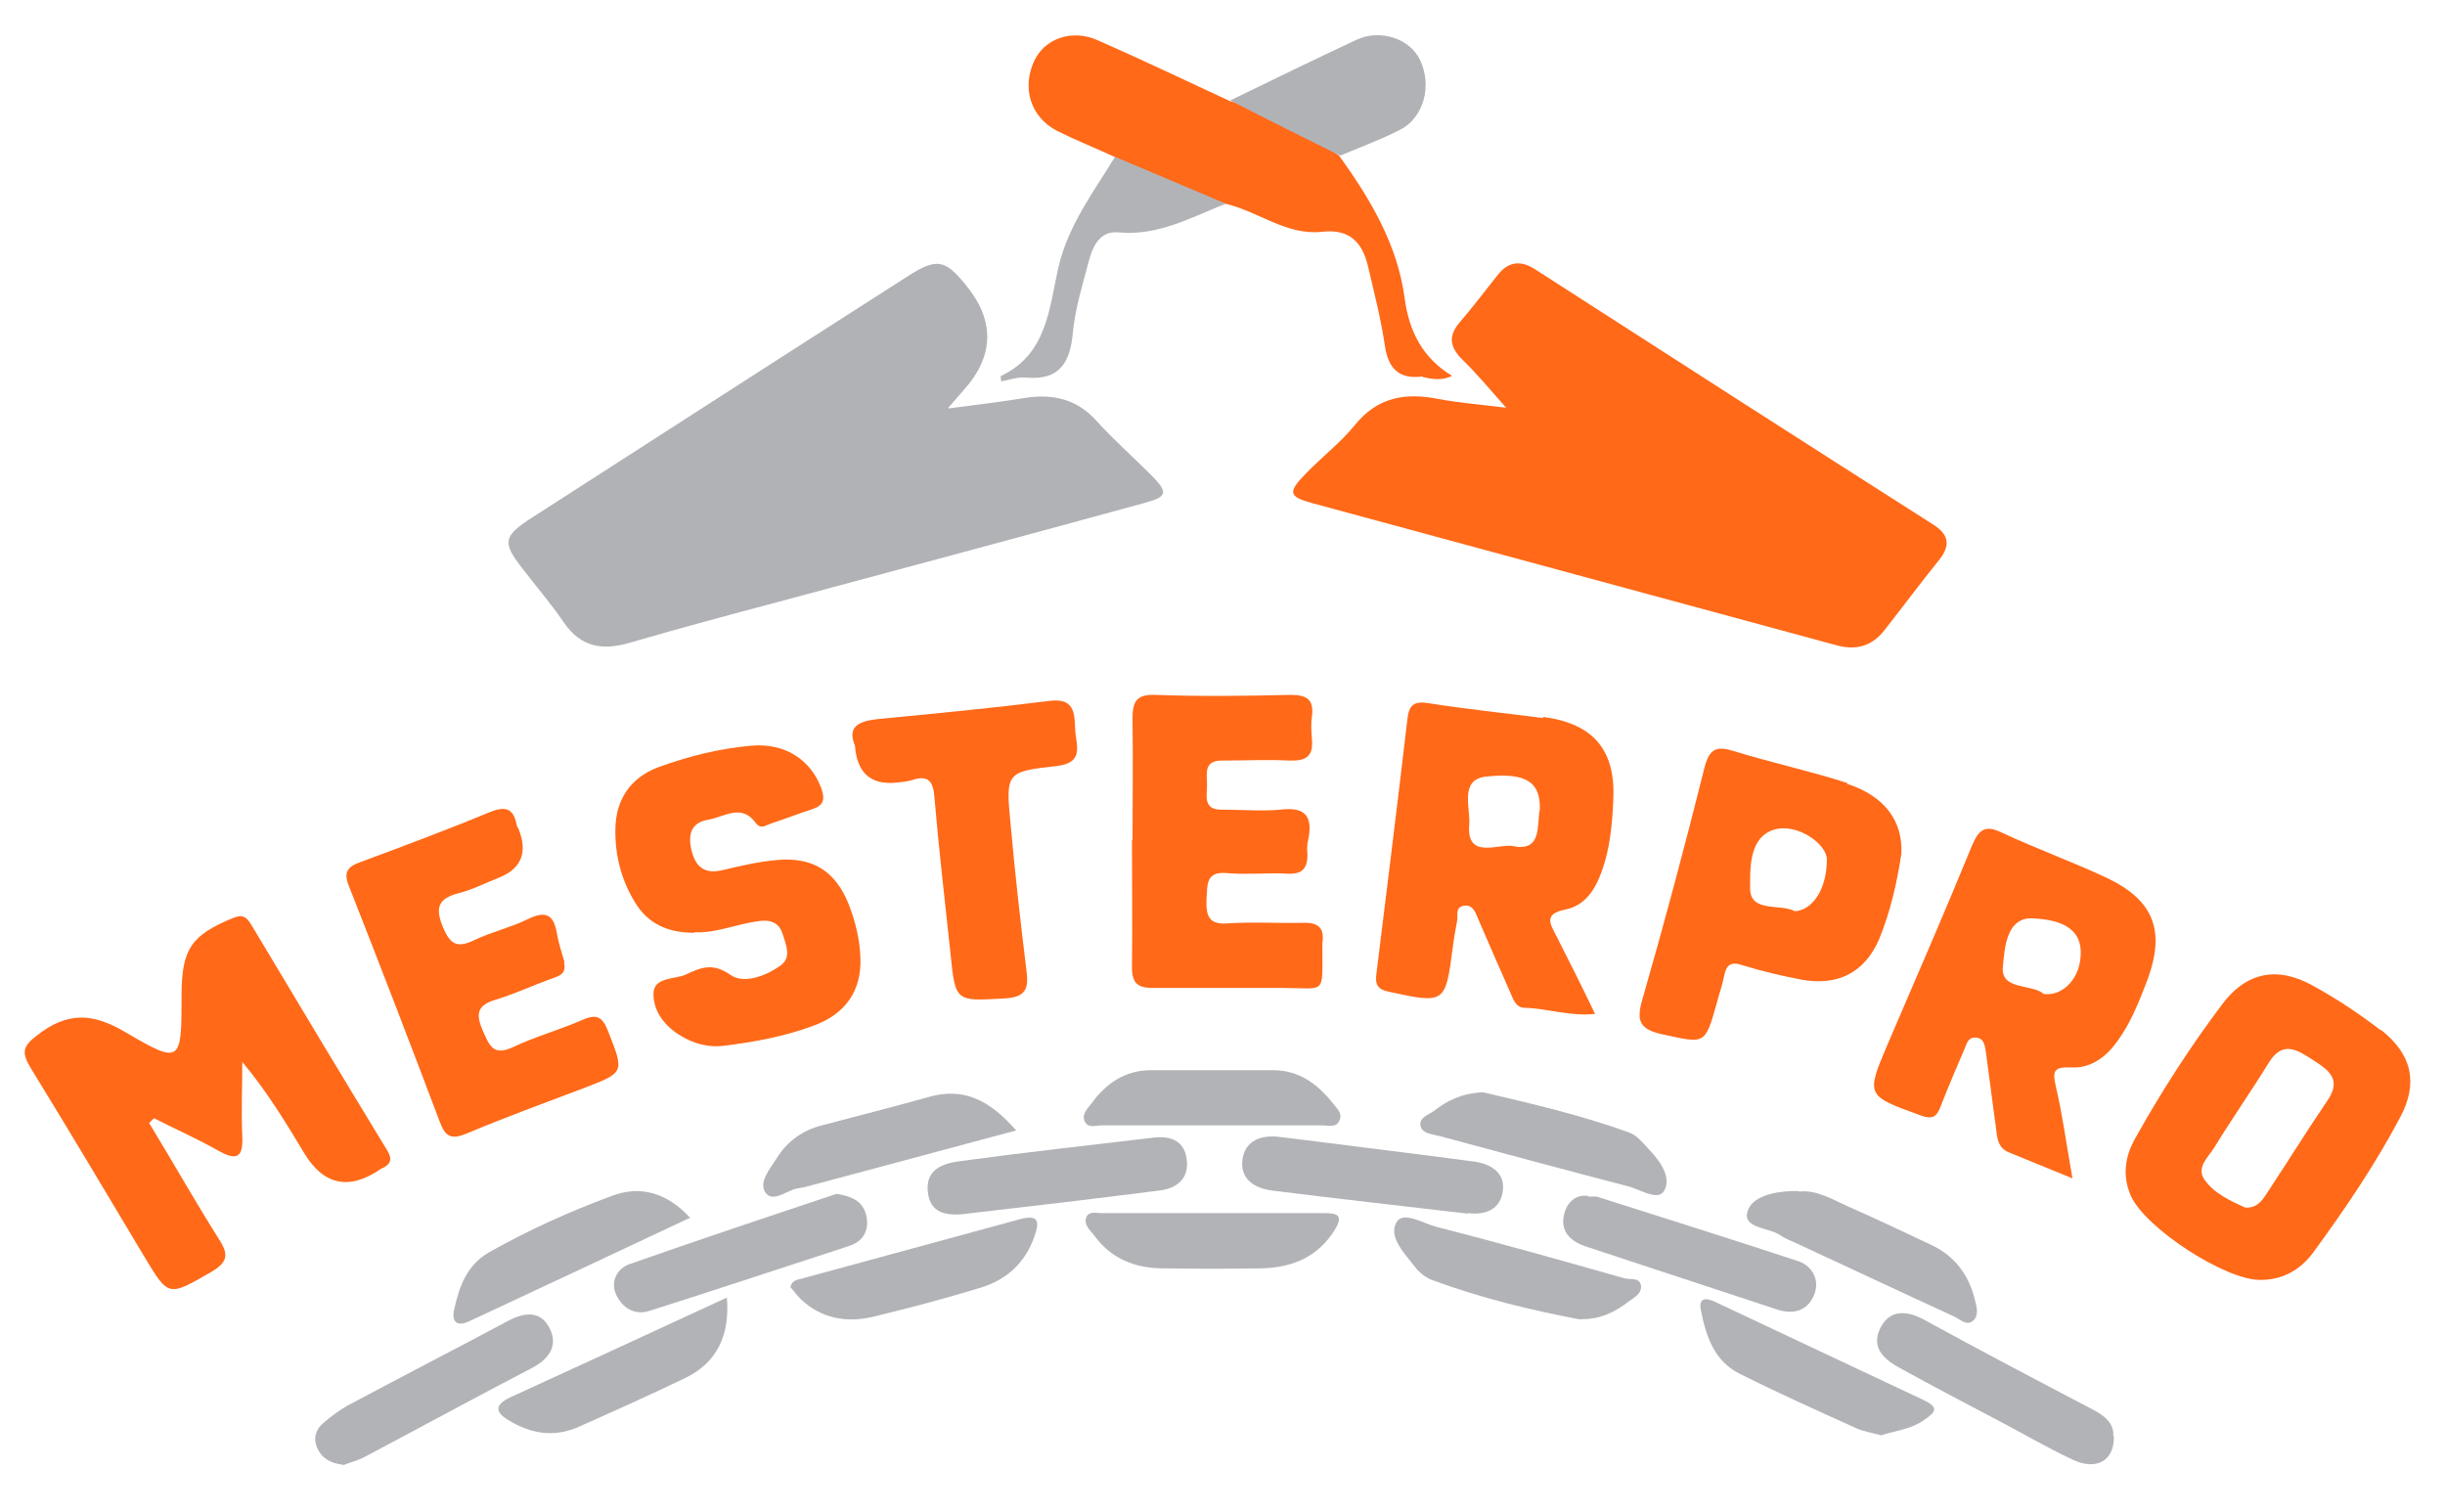 <?xml version="1.0" encoding="UTF-8"?>
<svg id="Layer_1" data-name="Layer 1" xmlns="http://www.w3.org/2000/svg" version="1.1" viewBox="0 0 443 274">
  <defs>
    <style>
      .cls-1 {
        fill: #b1b2b6;
      }

      .cls-1, .cls-2, .cls-3, .cls-4 {
        stroke-width: 0px;
      }

      .cls-2 {
        fill: #b2b3b6;
      }

      .cls-3 {
        fill: #ff6918;
      }

      .cls-4 {
        fill: #b2b3b7;
      }
    </style>
  </defs>
  <path class="cls-1" d="M171.9,74c5.3-.7,9.6-1.2,13.8-1.9,5.1-.8,9.5.2,13.1,4.3,3,3.3,6.4,6.3,9.6,9.5,3.4,3.4,3.2,4.1-1.3,5.3-21.9,6-43.9,11.9-65.9,17.8-9,2.4-18,4.8-26.9,7.4-5,1.5-9,1-12.2-3.7-2.3-3.4-5.1-6.6-7.6-9.9-3.4-4.4-3.3-5.6,1.4-8.7,15.2-9.8,30.5-19.6,45.7-29.4,7.7-4.9,15.4-9.9,23.1-14.8,4.9-3.1,6.5-2.9,10.1,1.5q8.3,9.9-.3,19.4c-.6.7-1.3,1.5-2.7,3.1Z"/>
  <path class="cls-3" d="M273,74c-3.1-3.5-5.5-6.4-8.2-9-2.1-2.2-2.4-4.1-.4-6.5,2.4-2.8,4.6-5.7,6.9-8.6,2-2.6,4.3-2.8,7-1,23.9,15.4,47.9,30.8,71.9,46.1,2.9,1.8,3.3,3.8,1.1,6.5-3.3,4.1-6.5,8.4-9.8,12.6-2.3,3-5.2,3.8-8.8,2.8-31.6-8.6-63.2-17.1-94.8-25.7-4.5-1.2-4.6-2-1.3-5.4,2.9-3,6.3-5.6,8.9-8.8,4.1-5.1,9.2-5.9,15.2-4.7,3.7.7,7.6,1,12.4,1.6Z"/>
  <path class="cls-3" d="M27.1,203.6c4.2,6.9,8.2,14,12.5,20.8,1.9,2.9,1.7,4.3-1.4,6.1-7.7,4.4-7.6,4.6-12.1-2.9-6.8-11.4-13.6-22.8-20.6-34.2-1.6-2.7-1.4-3.8,1.2-5.8,5.5-4.3,10.1-4.1,16-.6,10,5.9,10.2,5.5,10.2-6.2,0-.2,0-.3,0-.5,0-8.4,1.8-10.9,9.4-14,1.7-.7,2.4-.1,3.2,1.2,8.2,13.7,16.4,27.4,24.7,41,.9,1.5.6,2.4-.8,3.1-.1,0-.3.1-.4.2q-8.6,5.9-13.9-2.9c-3.3-5.5-6.7-11.1-11.2-16.5,0,4.5-.2,9,0,13.5.2,4.2-1.3,4.3-4.5,2.5-3.7-2.1-7.6-3.8-11.5-5.8-.3.3-.6.6-.9.9Z"/>
  <path class="cls-3" d="M381.6,159c-6.2-2.9-12.6-5.2-18.8-8.1-3.1-1.5-4.2-.7-5.5,2.3-4.9,12-10.1,23.9-15.2,35.8-4.1,9.6-4,9.5,5.9,13.1,2.2.8,2.9.2,3.6-1.6,1.4-3.6,2.9-7.1,4.4-10.6.4-.9.6-2,2-1.9,1.5.1,1.6,1.4,1.8,2.5.6,4.8,1.3,9.6,1.9,14.3.2,1.7.4,3.2,2.3,4,3.5,1.4,7,2.9,11.5,4.7-1.1-6.2-1.8-11.5-3-16.6-.7-3-.3-3.6,2.8-3.5,3.5.2,6.3-1.9,8.3-4.7,2.5-3.4,4-7.3,5.5-11.2,3.3-9,1.1-14.5-7.7-18.6ZM370.3,180.1c-2.1-1.9-7.9-.6-7.4-5,.3-3,.5-9.1,5.6-8.7,3,.2,8.6.8,8.5,6.3,0,4.5-3.2,7.8-6.6,7.4Z"/>
  <path class="cls-3" d="M279.6,130.1c-6.9-.9-13.9-1.6-20.8-2.7-2.6-.4-3.5.3-3.8,2.9-1.8,15.4-3.7,30.7-5.6,46-.3,2.1.2,3,2.3,3.4,10.1,2.2,10.2,2.1,11.5-7.9.2-1.6.5-3.3.8-4.9.2-1-.4-2.6,1.3-2.8,1.5-.2,2,1.1,2.4,2.1,1.9,4.4,3.8,8.8,5.8,13.3.6,1.3,1,3.1,2.8,3.1,4.1.1,8.1,1.6,12.7,1.1-2.4-5-4.7-9.6-7-14.1-1.2-2.3-2.3-4,1.6-4.8,3.5-.7,5.4-3.5,6.6-6.9,1.5-4.1,1.9-8.4,2.1-12.8.5-9.1-3.5-14-12.7-15.2ZM274.2,153.3c-2.7-.5-8.5,2.5-8-3.8.3-3-1.9-8.3,3.1-8.8,7.5-.8,9.8,1.2,9.7,5.9-.6,2.8.5,7.8-4.9,6.7Z"/>
  <path class="cls-3" d="M431.4,186.7c-3.9-3-8.1-5.8-12.5-8.2-6.4-3.5-12-2.3-16.3,3.5-5.8,7.7-11,15.8-15.7,24.2-1.9,3.3-2.4,6.9-.8,10.5,2.6,5.8,17.1,15.3,23.5,15.2,4,0,7.1-1.8,9.4-4.8,5.8-7.9,11.3-16,15.9-24.7,3.3-6.2,2.1-11.4-3.5-15.8ZM421.7,199.4c-3.8,5.6-7.4,11.4-11.1,17-.8,1.2-1.7,2.5-3.8,2.4-2.6-1.2-5.6-2.5-7.4-5.1-1.5-2.2.7-4,1.8-5.8,3.2-5.2,6.7-10.2,9.9-15.4,2.5-4,5.1-2.3,7.9-.5,2.8,1.8,5.4,3.5,2.7,7.4Z"/>
  <path class="cls-3" d="M125.7,169c-4.8,0-8.4-1.7-10.7-5.6-2.5-4.1-3.6-8.6-3.5-13.3.1-5.2,2.7-9.2,7.8-11.1,5.5-2,11.1-3.4,16.9-3.9,6.1-.5,10.7,2.6,12.6,7.7.7,2,.5,3.1-1.6,3.8-2.5.8-5,1.8-7.5,2.6-.9.3-1.8,1.1-2.7,0-2.6-3.7-5.7-1.2-8.6-.7-3.2.5-3.8,2.7-3.1,5.6.7,2.8,2.2,4.3,5.4,3.6,3.4-.8,6.8-1.6,10.3-1.9,6.4-.5,10.4,2.1,12.8,8.1,1.2,3.1,2,6.4,2.1,9.7.2,5.9-2.7,10.1-8.4,12.2-5.3,2-10.9,3-16.5,3.7-2.7.3-5.3-.4-7.6-1.8-2.9-1.7-5-4.4-5-7.6,0-3.1,3.7-2.6,5.8-3.5,2.6-1.2,4.8-2.3,8.1,0,2.5,1.8,6.6.2,9.3-1.8,1.8-1.4.8-3.7.2-5.6-.7-2.2-2.4-2.6-4.4-2.3-3.9.5-7.7,2.2-11.4,2Z"/>
  <path class="cls-3" d="M205.2,152.2c0-7.3.1-14.6,0-22,0-3.1.7-4.4,4.1-4.3,8.1.3,16.3.2,24.5,0,3.1,0,4.3.9,3.9,4-.2,1.3-.1,2.7,0,4,.3,3.2-1.1,4-4.1,3.9-4-.2-8,0-12,0-3.6-.1-2.9,2.4-2.9,4.4,0,2-.8,4.6,2.8,4.5,3.5,0,7,.3,10.5,0,4.7-.6,5.9,1.4,5,5.6-.2.8-.2,1.7-.1,2.5,0,2.5-.9,3.6-3.5,3.5-3.7-.2-7.3.2-11-.1-4-.4-3.6,2.1-3.8,4.7-.1,2.9.3,4.7,3.9,4.4,4.5-.3,9,0,13.5-.1,2.9-.1,4,.9,3.6,3.7,0,.3,0,.7,0,1,0,8.5.6,7.1-7.2,7.1-7.8,0-15.6,0-23.5,0-2.8,0-3.8-.9-3.8-3.7.1-7.6,0-15.3,0-23Z"/>
  <path class="cls-3" d="M334.8,141.9c-6.8-2.2-13.8-3.7-20.6-5.8-3.2-1-4.5-.5-5.4,3.1-3.5,14-7.2,27.9-11.2,41.8-1.2,4-.5,5.5,3.6,6.4,7.8,1.7,7.7,2,9.9-5.8.4-1.6,1-3.2,1.3-4.8.4-2.1,1.3-2.6,3.4-1.9,3.5,1.1,7,1.9,10.6,2.6,6.6,1.2,11.5-1.3,14.1-7.4,2-4.9,3.2-10.1,4-15.4.3-5.9-3-10.5-9.9-12.7ZM325.2,165.1c-2.5-1.4-8,.3-8.1-4,0-3.6-.3-9.4,4.4-10.8,4.2-1.2,9.6,2.7,9.5,5.5,0,5.1-2.5,9.2-5.9,9.3Z"/>
  <path class="cls-3" d="M102.2,174.4c.5,2.2-1.1,2.5-2.5,3-3.3,1.2-6.5,2.7-9.8,3.7-3.4,1-3.8,2.5-2.4,5.7,1.2,2.7,1.9,4.6,5.5,2.9,4-1.9,8.4-3.1,12.5-4.9,2.7-1.2,3.7-.5,4.7,2.1,2.9,7.4,3,7.4-4.3,10.2-7.1,2.7-14.3,5.3-21.4,8.3-2.7,1.1-3.8.6-4.8-2.1-5.4-14.3-10.9-28.6-16.5-42.8-1-2.5-.2-3.5,2.1-4.3,7.8-2.9,15.6-5.8,23.3-9,2.7-1.1,4.4-1,5,2.2,0,.3.3.6.4.9q2.5,6.4-3.8,8.8c-2.3.9-4.6,2.1-7,2.7-3.9,1-4.4,2.7-2.9,6.3,1.3,3,2.5,3.7,5.5,2.3,3.1-1.5,6.6-2.3,9.7-3.8,3.2-1.6,4.8-1.1,5.4,2.5.3,1.8.9,3.5,1.4,5.3Z"/>
  <path class="cls-3" d="M257.8,68.2c-4.3.6-6.3-1.4-6.9-5.7-.7-4.7-1.9-9.4-3-14.1-1-4.4-3.3-7-8.4-6.4-6.4.7-11.5-3.7-17.5-5.1-7.2-1.8-14.3-3.6-20.1-8.5-3.5-1.6-7-3-10.4-4.7-4.8-2.5-6.4-7.8-4.1-12.7,1.9-4,6.8-5.8,11.5-3.7,8,3.5,15.9,7.3,23.9,11,7.3,2,14,5.2,19.9,10,5.6,7.8,10.5,16,11.8,25.7.8,6.1,3.3,10.9,8.6,14.1-1.8.9-3.6.6-5.4.2Z"/>
  <path class="cls-3" d="M154.9,135.1c-1.4-3.4.6-4.4,4-4.8,10.4-1,20.8-2,31.2-3.3,4.4-.6,4.6,2,4.7,4.9,0,2.8,2,6.3-3.4,6.9-9.1,1-9.2,1.2-8.3,10.5.8,8.9,1.8,17.8,2.9,26.7.4,3.2-.2,4.7-4,4.9-8.9.5-8.9.7-9.8-8.3-1-9.4-2.1-18.8-2.9-28.2-.2-2.8-1.1-4-3.9-3.1-.9.3-2,.4-3,.5q-7,.7-7.5-6.8Z"/>
  <path class="cls-1" d="M242.8,28.2c-6.6-3.3-13.3-6.6-19.9-10,7.6-3.7,15.2-7.4,22.9-11,4.3-2,9.7-.2,11.5,3.7,2.2,4.6.7,10.4-3.6,12.6-3.5,1.8-7.3,3.2-10.9,4.7Z"/>
  <path class="cls-4" d="M174.4,220c-2.9.2-5.9-.1-6.3-4.1-.4-4,2.7-5.1,5.7-5.5,11.8-1.6,23.6-2.9,35.4-4.3,2.9-.3,5.4.6,5.8,3.9.5,3.5-1.7,5.3-4.9,5.7-11.8,1.5-23.6,2.9-35.8,4.3Z"/>
  <path class="cls-4" d="M266,219.9c-11.9-1.4-23.7-2.7-35.6-4.2-2.9-.4-5.7-1.9-5.3-5.5.5-3.7,3.5-4.6,6.8-4.2,9.1,1.1,18.1,2.3,27.1,3.4,2.8.4,5.6.7,8.4,1.1,2.9.5,5.3,2.1,4.9,5.2-.4,3.4-3.1,4.5-6.3,4.1Z"/>
  <path class="cls-4" d="M151.6,216.3c2.8.5,4.8,1.3,5.4,4.1.5,2.7-.7,4.6-3.3,5.4-12,3.9-24,7.9-36,11.7-2.8.9-5-.6-6.1-3-1-2.3.2-4.6,2.3-5.4,12.5-4.4,25.1-8.6,37.7-12.8Z"/>
  <path class="cls-4" d="M287.8,216.8c.8,0,1.2,0,1.5,0,12.2,3.9,24.4,7.7,36.5,11.7,2.5.8,4,3.4,2.9,6.1-1.2,2.9-3.7,3.6-6.6,2.7-11.5-3.8-23.1-7.6-34.6-11.4-2.5-.8-4.7-2.4-4.2-5.4.4-2.5,2.1-4.2,4.5-3.8Z"/>
  <path class="cls-4" d="M383,260.3c.1,4.3-3.1,6.2-7.4,4.2-4.7-2.2-9.1-4.8-13.7-7.2-5.9-3.1-11.8-6.2-17.6-9.4-2.8-1.5-5.3-3.6-3.7-7.1,1.7-3.6,4.8-3.4,8-1.7,10.2,5.6,20.5,11,30.8,16.4,2,1.1,3.6,2.4,3.5,4.6Z"/>
  <path class="cls-4" d="M62.2,265.4c-2.4-.3-3.9-1.2-4.7-3-.8-1.7-.3-3.4,1-4.5,1.5-1.3,3.1-2.5,4.8-3.4,9.5-5.1,19.1-10,28.6-15.1,3-1.6,6-2.1,7.7,1.3,1.6,3.2-.2,5.6-3.3,7.2-10,5.2-19.9,10.6-29.9,15.9-1.4.8-3.1,1.2-4.3,1.7Z"/>
  <path class="cls-4" d="M219.1,203.9c-6.5,0-13,0-19.5,0-1.1,0-2.5.6-3.1-.8-.5-1.2.5-2.2,1.2-3.1,2.7-3.7,6.1-6.1,10.9-6.1,7.3,0,14.6,0,22,0,4.8,0,8.1,2.5,10.9,6,.7.9,1.8,1.8,1.2,3.1-.6,1.4-2,.9-3.1.9-6.8,0-13.6,0-20.5,0Z"/>
  <path class="cls-4" d="M184.2,204.8c-13.1,3.5-25.4,6.8-37.7,10.1-.6.2-1.3.3-1.9.4-2,.3-4.5,2.7-5.9.8-1.3-1.9.8-4.3,2-6.2,1.9-3.1,4.7-5.1,8.2-6,6.4-1.7,12.8-3.3,19.2-5.1,6.5-1.9,11.2.5,16.1,6.1Z"/>
  <path class="cls-4" d="M268.7,197.9c8.5,2,17.7,4.1,26.5,7.3,1.4.5,2.6,2,3.7,3.2,2,2.1,4,5,2.6,7.4-1.1,1.8-4.2-.2-6.3-.8-11.5-3-23-6.1-34.5-9.2-1.2-.3-2.9-.4-3.3-1.7-.4-1.6,1.4-2.1,2.4-2.8,2.4-1.9,5-3.2,8.9-3.4Z"/>
  <path class="cls-4" d="M340.7,260c-1.5-.4-3-.6-4.3-1.2-7.1-3.2-14.2-6.4-21.2-9.9-4.6-2.3-6.1-6.8-7-11.4-.5-2.3.7-2.5,2.6-1.6,12.6,5.9,25.2,11.9,37.8,17.8,2.7,1.3,2.2,2.1,0,3.6-2.4,1.7-5.2,1.9-7.9,2.8Z"/>
  <path class="cls-4" d="M286.5,239.1c-9.1-1.7-18.1-3.9-26.8-7.1-1.2-.4-2.4-1.3-3.2-2.3-1.9-2.5-5-5.5-3.5-8.2,1.2-2.2,4.9.2,7.3.8,11.4,2.9,22.7,6.1,34,9.3,1,.3,2.7-.2,3,1.2.3,1.5-1.2,2.3-2.2,3-2.5,2-5.4,3.3-8.7,3.2Z"/>
  <path class="cls-4" d="M143.2,233.4c.2-1.6,1.4-1.5,2.3-1.8,13.1-3.6,26.2-7.1,39.3-10.7,3.4-.9,3.6.4,2.6,3.2-1.7,4.8-5.1,7.8-9.7,9.2-6.5,2-13,3.7-19.6,5.3-4.7,1.1-9.3.3-13-3.2-.7-.7-1.3-1.5-1.8-2.1Z"/>
  <path class="cls-4" d="M125.1,220.6c-13.6,6.4-26.8,12.6-40.1,18.8-2.4,1.1-3.2-.1-2.7-2.2.9-4.1,2.3-8,6.3-10.3,7.1-4,14.6-7.4,22.2-10.2,5.2-2,10.1-.6,14.3,4Z"/>
  <path class="cls-4" d="M325.9,215.9c3.3-.4,6.2,1.5,9.2,2.8,5,2.2,10,4.6,14.9,6.9,4.2,2,6.7,5.4,7.8,9.8.3,1.2.8,2.8-.2,3.8-1.2,1.2-2.5-.2-3.6-.7-9.4-4.3-18.7-8.7-28-13-1.2-.6-2.5-1-3.6-1.8-2.1-1.3-6.6-1.2-5.8-4.1.7-2.8,4.8-3.7,8.1-3.8.3,0,.7,0,1.2,0Z"/>
  <path class="cls-4" d="M131.7,235.1c.6,6.9-1.9,11.8-7.4,14.5-6.4,3.1-12.9,6-19.4,8.9-4.5,2-8.7,1.3-12.8-1.2-2.5-1.5-2.4-2.8.3-4.1,12.9-5.9,25.9-11.9,39.3-18.1Z"/>
  <path class="cls-4" d="M220,219.8c6.7,0,13.3,0,20,0,2.5,0,3.4.5,1.8,3.1-3.1,4.9-7.6,6.7-13,6.9-6.1.1-12.3.1-18.5,0-4.9-.1-9.1-1.9-12-5.9-.8-1-2.1-2.1-1.4-3.5.6-1.1,2.1-.5,3.2-.6,6.7,0,13.3,0,20,0Z"/>
  <path class="cls-2" d="M202,28.4c6.7,2.8,13.4,5.7,20.1,8.5-6.3,2.5-12.3,5.9-19.5,5.2-3.5-.3-4.7,2.8-5.4,5.5-1.1,4.2-2.4,8.3-2.8,12.6-.5,5.5-2.4,8.8-8.6,8.2-1.4-.1-2.9.4-4.4.7,0-.5-.2-1,0-1,8.4-4,8.7-12.4,10.4-19.8,1.8-7.6,6.4-13.6,10.3-20Z"/>
</svg>